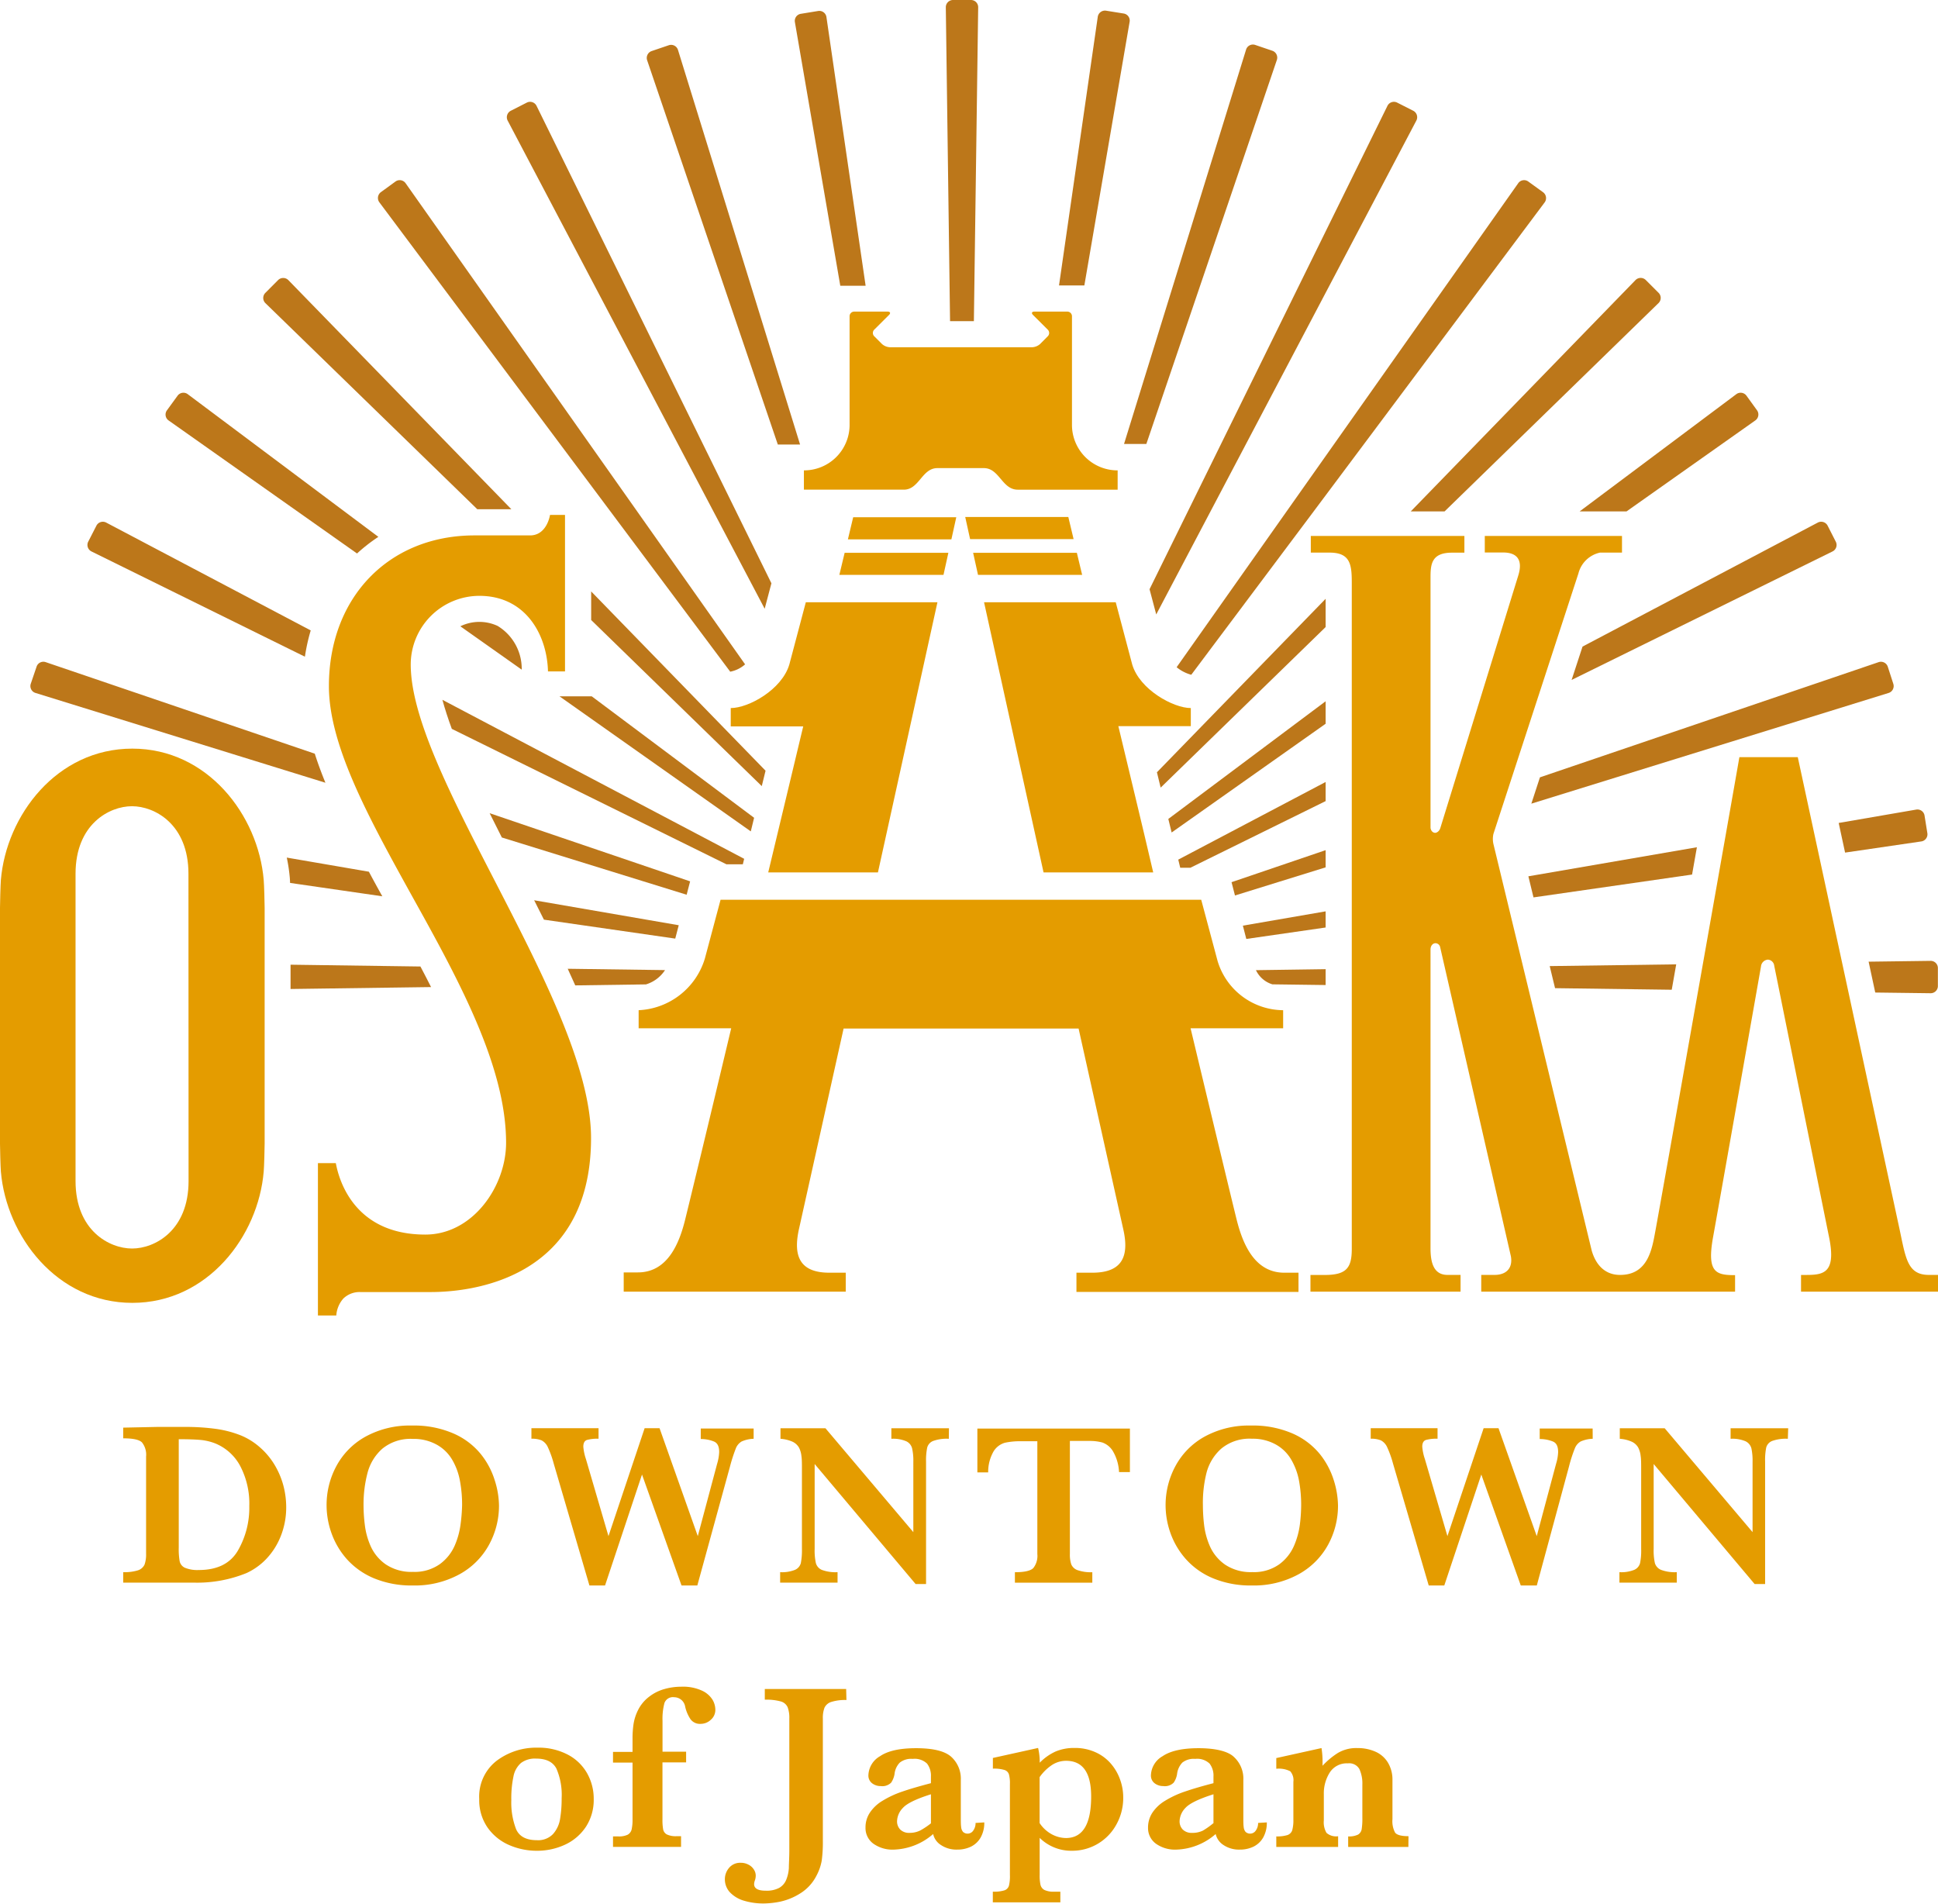 <svg xmlns="http://www.w3.org/2000/svg" viewBox="0 0 333.5 327.59"><defs><style>.cls-1{fill:#bc771a;}.cls-2{fill:#e49c00;}</style></defs><title>logo</title><g id="レイヤー_2" data-name="レイヤー 2"><g id="レイヤー_1-2" data-name="レイヤー 1"><path class="cls-1" d="M168.33,1.26A1.24,1.24,0,0,0,167.09,0H164a1.24,1.24,0,0,0-1.24,1.26l.73,54h4.1Z"/><path class="cls-1" d="M142.21,2.89a1.24,1.24,0,0,0-1.42-1l-3,.49a1.23,1.23,0,0,0-1,1.43l7.81,45.36h4.36Z"/><path class="cls-1" d="M116.67,8.59a1.24,1.24,0,0,0-1.57-.81l-2.94,1a1.25,1.25,0,0,0-.8,1.58l22.49,66.13h3.83Z"/><path class="cls-1" d="M92.33,18.21a1.24,1.24,0,0,0-1.68-.55l-2.75,1.4a1.25,1.25,0,0,0-.54,1.69l44.23,84,1.16-4.38Z"/><path class="cls-1" d="M69.8,31.53a1.24,1.24,0,0,0-1.75-.29l-2.5,1.82a1.25,1.25,0,0,0-.27,1.75l60.38,80.77a5.41,5.41,0,0,0,2.56-1.26Z"/><path class="cls-1" d="M49.62,48.2a1.25,1.25,0,0,0-1.77,0l-2.18,2.19a1.24,1.24,0,0,0,0,1.77L82.14,87.63H88Z"/><polygon class="cls-1" points="131.09 135.27 131.74 132.62 101.73 101.77 101.73 106.69 131.09 135.27"/><polygon class="cls-1" points="96.28 119.82 129.2 143.06 129.77 140.72 101.83 119.82 96.28 119.82"/><path class="cls-1" d="M85.64,107.71a7.44,7.44,0,0,0-6.42.06l10.56,7.46A8.62,8.62,0,0,0,85.64,107.71Z"/><path class="cls-1" d="M32.31,67.83a1.24,1.24,0,0,0-1.75.26l-1.82,2.5A1.24,1.24,0,0,0,29,72.34l32.44,22.9a29.12,29.12,0,0,1,3.67-2.86Z"/><path class="cls-1" d="M127.83,148.72l.23-.94L76.13,120.42q.65,2.37,1.62,5L125,148.72Z"/><path class="cls-1" d="M18.27,89.92a1.24,1.24,0,0,0-1.68.54l-1.41,2.75a1.25,1.25,0,0,0,.56,1.68L52.47,113a32.62,32.62,0,0,1,1-4.52Z"/><path class="cls-1" d="M118.76,151.66l-34.5-11.73c.69,1.38,1.39,2.78,2.1,4.18l31.8,9.85Z"/><path class="cls-1" d="M7.87,113.94a1.23,1.23,0,0,0-1.58.79l-1,2.94a1.24,1.24,0,0,0,.82,1.57L56,134.69c-.69-1.69-1.31-3.36-1.83-5Z"/><path class="cls-1" d="M116.8,159.21l-24.88-4.3c.56,1.11,1.13,2.23,1.68,3.34l22.6,3.26Z"/><path class="cls-1" d="M49.92,151.93l15.87,2.3Q64.6,152.1,63.48,150l-14.13-2.43a28.74,28.74,0,0,1,.52,3.47C49.89,151.26,49.9,151.57,49.92,151.93Z"/><path class="cls-1" d="M114.44,166.93,97.7,166.7c.44,1,.87,1.91,1.29,2.86l12.17-.17A6,6,0,0,0,114.44,166.93Z"/><path class="cls-1" d="M50,166v4.18l24.18-.33c-.6-1.18-1.2-2.36-1.83-3.54Z"/><path class="cls-1" d="M194.39,3.76a1.23,1.23,0,0,0-1-1.43l-3.05-.49a1.25,1.25,0,0,0-1.43,1.05l-6.67,46.23h4.36Z"/><path class="cls-1" d="M219.73,10.31a1.25,1.25,0,0,0-.79-1.58l-2.94-1a1.23,1.23,0,0,0-1.57.81l-21,67.85h3.84Z"/><path class="cls-1" d="M243.73,20.75a1.25,1.25,0,0,0-.53-1.69l-2.76-1.4a1.24,1.24,0,0,0-1.68.55l-40.94,83.18,1.15,4.34Z"/><path class="cls-1" d="M226.06,88h0l39.75-53.17a1.25,1.25,0,0,0-.27-1.75L263,31.24a1.23,1.23,0,0,0-1.74.29l-58.78,83.28a6.68,6.68,0,0,0,2.52,1.3Z"/><path class="cls-1" d="M285.41,52.15a1.24,1.24,0,0,0,0-1.77l-2.19-2.19a1.25,1.25,0,0,0-1.77,0L242.77,88h5.82Z"/><polygon class="cls-1" points="199.73 135.53 228.12 107.9 228.12 103.04 199.09 132.89 199.73 135.53"/><path class="cls-1" d="M302.07,72.34a1.25,1.25,0,0,0,.28-1.75l-1.81-2.5a1.24,1.24,0,0,0-1.75-.26L271.83,88h8.07Z"/><polygon class="cls-1" points="201.62 143.25 228.12 124.54 228.12 120.67 201.05 140.92 201.62 143.25"/><polygon class="cls-1" points="203.1 149.32 204.84 149.32 228.12 137.85 228.12 134.56 202.76 147.92 203.1 149.32"/><path class="cls-1" d="M315.35,94.89a1.24,1.24,0,0,0,.56-1.68l-1.4-2.75a1.25,1.25,0,0,0-1.69-.54l-40.49,21.34L270.45,117Z"/><polygon class="cls-1" points="212.52 154.09 228.12 149.25 228.12 146.29 211.93 151.8 212.52 154.09"/><path class="cls-1" d="M325,119.24a1.24,1.24,0,0,0,.81-1.57l-.95-2.94a1.24,1.24,0,0,0-1.58-.79L265,133.76l-1.48,4.53Z"/><polygon class="cls-1" points="214.47 161.57 228.12 159.6 228.12 156.82 213.88 159.28 214.47 161.57"/><path class="cls-1" d="M291.18,150.49c.29-1.62.57-3.19.83-4.7l-29,5,.88,3.63Z"/><path class="cls-1" d="M330.62,144.79a1.24,1.24,0,0,0,1.05-1.42l-.49-3.06a1.24,1.24,0,0,0-1.43-1l-13.34,2.3,1.1,5.1Z"/><path class="cls-1" d="M266.68,166.24l.92,3.8,20.08.27c.25-1.46.51-2.92.77-4.37Z"/><path class="cls-1" d="M216.13,166.94a4.61,4.61,0,0,0,2.83,2.44l9.16.12v-2.73Z"/><path class="cls-1" d="M332.22,170.91a1.24,1.24,0,0,0,1.26-1.24v-3.09a1.24,1.24,0,0,0-1.26-1.24l-10.66.14,1.14,5.31Z"/><path class="cls-2" d="M146.82,89c-.08.36-.4,1.69-.91,3.81h17.81l.84-3.81Z"/><path class="cls-2" d="M184.75,92.77c-.51-2.12-.83-3.45-.91-3.81H166.1l.84,3.81Z"/><path class="cls-2" d="M212.8,209.84c-.7-2.83-3.9-16.11-7.92-32.9h15.93v-3.11a11.87,11.87,0,0,1-11.28-8.46l-2.82-10.55H124l-2.7,10.11a12.51,12.51,0,0,1-11.4,8.9v3.11h15.93c-4,16.79-7.22,30.07-7.92,32.9-1,4.06-3,9.11-8.14,9.11h-2.44v3.31h38.21V219h-2.82c-5.17,0-6.22-2.95-5.25-7.42l7.7-34.59h40.44l7.7,34.59c1,4.47-.08,7.39-5.25,7.42h-2.82v3.31h38.21V219h-2.44C215.82,219,213.82,213.9,212.8,209.84Z"/><path class="cls-2" d="M186.22,98.92c-.34-1.39-.64-2.67-.91-3.8H167.46l.84,3.8Z"/><path class="cls-2" d="M145.35,95.12c-.27,1.13-.57,2.41-.91,3.8h17.92l.84-3.8Z"/><path class="cls-2" d="M198.45,150.12c-2-8.61-4.11-17.23-6-25.17h12.47v-3.11c-3,0-8.8-3.17-10.08-7.49L192,103.63H169.34l10.24,46.49Z"/><path class="cls-2" d="M132.2,150.12h18.88l10.24-46.49H138.67l-2.84,10.72c-1.29,4.32-7,7.49-10.08,7.49V125h12.47Z"/><path class="cls-2" d="M22.77,128.82c-13,0-21.68,11.49-22.62,22.6-.07.87-.15,4.08-.15,4.8V196.8c0,.71.08,3.92.15,4.79.94,11.11,9.65,22.6,22.62,22.6S44.45,212.7,45.38,201.6c.08-.87.16-4.09.16-4.8V156.22c0-.72-.08-3.93-.16-4.8C44.45,140.31,35.74,128.82,22.77,128.82Zm9.68,74.4c0,8.53-5.81,11.62-9.72,11.62S13,211.75,13,203.22V150.35c0-8.53,5.81-11.62,9.71-11.62s9.72,3.09,9.72,11.62Z"/><path class="cls-2" d="M70.68,114.34a11.83,11.83,0,0,1,11.81-11.81c7.93,0,11.64,6.63,11.81,13h2.93V88.6H94.65c-.25,1.41-1.19,3.53-3.42,3.53H81.66c-14.75,0-25.06,10.67-25.06,25.94,0,10.25,6.95,22.82,14.31,36.13,8,14.39,16.18,29.27,16.18,42.45,0,7.47-5.71,15.79-13.9,15.79-12.69,0-15-10.11-15.4-12.3H54.71v26.22h3.16a4.9,4.9,0,0,1,1.21-2.91A4,4,0,0,1,62,222.33H74.15c6.46,0,27.56-1.91,27.56-26.5,0-12.12-8.45-28.51-16.62-44.36C77.68,137.09,70.68,123.52,70.68,114.34Z"/><path class="cls-2" d="M331.93,219.38c-3.83,0-4-3.1-5.16-8.39-1.18-5.46-16.19-75.12-17.4-80.7H299.32c-1,5.84-13.69,77.47-14.45,81.5-.56,3-1.21,7.58-6.05,7.59h-.07c-2.16,0-4-1.28-4.84-4.18L257,145.25a3.92,3.92,0,0,1,0-1.77l14.62-44.8a4.9,4.9,0,0,1,3.71-3.59h3.79V92.22H255.51v2.85h3.16c2.29,0,3.48,1.17,2.59,4-.47,1.53-13.22,42.84-13.41,43.44s-.68.8-.86.8a.76.76,0,0,1-.62-.33,1.05,1.05,0,0,1-.2-.63V99.64c0-2.34,0-4.54,3.68-4.54H252V92.22H225.57v2.87h3.22c3.54,0,3.83,2,3.83,5.11V214.91c0,3.22-.89,4.46-4.56,4.48h-2.55v2.87h25.83v-2.88c-.36,0-1.9,0-2.24,0-2.33,0-2.93-2-2.93-4.57V163.4c0-.72.44-1.1.86-1.1a.84.84,0,0,1,.8.69L260,216.17c.35,2-.74,3.19-2.77,3.21H254.9v2.88h43.68v-2.84c-3.28,0-4.9-.42-3.78-6.58.59-3.21,8.17-46.1,8.24-46.54a1.29,1.29,0,0,1,1.19-1.17,1.17,1.17,0,0,1,1.09,1.06c.72,3.53,8.93,44.23,9.4,46.52,1.47,7-1.39,6.66-4.79,6.68v2.87H333.5v-2.88Z"/><path class="cls-2" d="M161.31,80.55h8c2.67,0,3.12,3.71,5.83,3.71h17.19V80.94a7.83,7.83,0,0,1-7.86-7.67V54.42a.8.8,0,0,0-.8-.8H178c-.44,0-.55.26-.24.57l2.55,2.54a.8.8,0,0,1,0,1.13L179,59.18a2.19,2.19,0,0,1-1.37.57h-24.5a2.19,2.19,0,0,1-1.37-.57l-1.32-1.32a.8.8,0,0,1,0-1.13l2.55-2.54c.31-.31.2-.57-.24-.57H147a.8.8,0,0,0-.8.8V73.27a7.83,7.83,0,0,1-7.86,7.67v3.32h17.19C158.19,84.26,158.64,80.55,161.31,80.55Z"/><path class="cls-2" d="M49.25,259.29a13.31,13.31,0,0,1-1,5.2,12.14,12.14,0,0,1-2.53,3.87,11.11,11.11,0,0,1-3.31,2.33,22.57,22.57,0,0,1-9.1,1.64H21.2v-1.8a7.82,7.82,0,0,0,2.55-.32,1.86,1.86,0,0,0,1.13-1,5.21,5.21,0,0,0,.26-1.84V250.63a3.38,3.38,0,0,0-.71-2.43c-.47-.47-1.54-.7-3.23-.7v-1.84l5.7-.12,2.39,0,2.43,0a37.79,37.79,0,0,1,5.55.35A18.53,18.53,0,0,1,41.45,247a11.53,11.53,0,0,1,3.22,2,12.57,12.57,0,0,1,2.47,2.88,14.06,14.06,0,0,1,1.56,3.51A14.49,14.49,0,0,1,49.25,259.29Zm-6.35-.12a13.92,13.92,0,0,0-1.57-6.92,8.52,8.52,0,0,0-4.28-3.87,9.42,9.42,0,0,0-2.5-.6c-.88-.08-2.14-.13-3.79-.13v18.67a11.9,11.9,0,0,0,.16,2.34,1.6,1.6,0,0,0,.92,1.12,5.64,5.64,0,0,0,2.37.38q4.76,0,6.72-3.33A14.69,14.69,0,0,0,42.9,259.17Z"/><path class="cls-2" d="M85.87,259.05a14,14,0,0,1-1.73,6.79,12.76,12.76,0,0,1-5.1,5.07,16,16,0,0,1-8,1.91,16.82,16.82,0,0,1-6.62-1.21,13,13,0,0,1-4.67-3.25,13.56,13.56,0,0,1-2.68-4.47,14.36,14.36,0,0,1-.87-4.88,14.11,14.11,0,0,1,1.66-6.69,12.6,12.6,0,0,1,5-5.09,15.82,15.82,0,0,1,8-1.93,17.08,17.08,0,0,1,7.23,1.39,12.49,12.49,0,0,1,4.64,3.51,13.53,13.53,0,0,1,2.38,4.44A14.87,14.87,0,0,1,85.87,259.05ZM79.52,259a22.19,22.19,0,0,0-.38-4.23,11,11,0,0,0-1.34-3.61,7,7,0,0,0-2.63-2.56,8.12,8.12,0,0,0-4.11-1,7.66,7.66,0,0,0-5.26,1.68,8.36,8.36,0,0,0-2.56,4.19,21.17,21.17,0,0,0-.68,5.49,27.37,27.37,0,0,0,.22,3.43,12.67,12.67,0,0,0,1,3.65,7.56,7.56,0,0,0,2.62,3.16,7.88,7.88,0,0,0,4.66,1.28,7.52,7.52,0,0,0,4.61-1.32,7.82,7.82,0,0,0,2.59-3.23,13.57,13.57,0,0,0,1-3.66A29.77,29.77,0,0,0,79.52,259Z"/><path class="cls-2" d="M129.69,247.58a5.36,5.36,0,0,0-2.08.47,2.41,2.41,0,0,0-1,1.22,28.18,28.18,0,0,0-1,3.12L120,272.82h-2.72l-6.8-19.09-6.36,19.09h-2.69l-6.15-21a17.55,17.55,0,0,0-1-2.79,2.47,2.47,0,0,0-1.08-1.18,4.31,4.31,0,0,0-1.75-.28v-1.81H103v1.81a6.79,6.79,0,0,0-2,.21c-.41.15-.62.53-.62,1.16a8.8,8.8,0,0,0,.45,2.13l3.88,13.26,6.22-18.57h2.57l6.58,18.57,3.33-12.46a8.24,8.24,0,0,0,.35-2c0-1-.3-1.56-.89-1.82a6,6,0,0,0-2.28-.43v-1.81h9.1Z"/><path class="cls-2" d="M163.28,247.58a6.87,6.87,0,0,0-2.72.38,1.7,1.7,0,0,0-1,1.12,10.64,10.64,0,0,0-.2,2.43v21.06h-1.8l-17.37-20.65v14.63a9.93,9.93,0,0,0,.21,2.42,1.79,1.79,0,0,0,1,1.16,6.74,6.74,0,0,0,2.73.4v1.8h-9.88v-1.8a6,6,0,0,0,2.56-.4,1.75,1.75,0,0,0,1-1.16,11.37,11.37,0,0,0,.19-2.42V253c0-1.1,0-1.92-.09-2.47a4,4,0,0,0-.42-1.44,2.54,2.54,0,0,0-1.09-1,6.18,6.18,0,0,0-2.09-.51v-1.81h7.74l15.12,17.87V251.51a9.45,9.45,0,0,0-.21-2.28,1.84,1.84,0,0,0-1-1.22,5.72,5.72,0,0,0-2.57-.43v-1.81h9.91Z"/><path class="cls-2" d="M194.44,253.31h-1.87a7.85,7.85,0,0,0-1.08-3.64,3.49,3.49,0,0,0-1.79-1.45,8.23,8.23,0,0,0-2.22-.27h-3.37V267.4a5.28,5.28,0,0,0,.24,1.79,1.82,1.82,0,0,0,1.1,1,7,7,0,0,0,2.52.35v1.8H174.65v-1.8c1.64,0,2.69-.24,3.16-.71a3.37,3.37,0,0,0,.7-2.42V248h-2.82a12.42,12.42,0,0,0-2.76.26,3.39,3.39,0,0,0-1.93,1.45,7.08,7.08,0,0,0-.95,3.65h-1.86v-7.54h26.25Z"/><path class="cls-2" d="M230.25,259.05a14,14,0,0,1-1.72,6.79,12.82,12.82,0,0,1-5.1,5.07,16,16,0,0,1-8,1.91,16.78,16.78,0,0,1-6.62-1.21,12.86,12.86,0,0,1-4.67-3.25,13.59,13.59,0,0,1-2.69-4.47,14.36,14.36,0,0,1-.87-4.88,14.12,14.12,0,0,1,1.67-6.69,12.63,12.63,0,0,1,5-5.09,15.83,15.83,0,0,1,8-1.93,17.14,17.14,0,0,1,7.23,1.39,12.57,12.57,0,0,1,4.64,3.51,13.72,13.72,0,0,1,2.38,4.44A15.17,15.17,0,0,1,230.25,259.05Zm-6.34-.08a23,23,0,0,0-.38-4.23,11.24,11.24,0,0,0-1.35-3.61,7,7,0,0,0-2.62-2.56,8.12,8.12,0,0,0-4.11-1,7.64,7.64,0,0,0-5.26,1.68,8.37,8.37,0,0,0-2.57,4.19A21.18,21.18,0,0,0,207,259a29.34,29.34,0,0,0,.21,3.43,13,13,0,0,0,1,3.65,7.63,7.63,0,0,0,2.62,3.16,7.93,7.93,0,0,0,4.67,1.28,7.52,7.52,0,0,0,4.61-1.32,7.8,7.8,0,0,0,2.58-3.23,13.57,13.57,0,0,0,1-3.66A27.63,27.63,0,0,0,223.91,259Z"/><path class="cls-2" d="M274.08,247.58a5.42,5.42,0,0,0-2.09.47,2.4,2.4,0,0,0-1,1.22,24.39,24.39,0,0,0-1,3.12l-5.53,20.43H261.7l-6.79-19.09-6.37,19.09h-2.68l-6.15-21a17.38,17.38,0,0,0-1-2.79,2.47,2.47,0,0,0-1.08-1.18,4.28,4.28,0,0,0-1.75-.28v-1.81h11.5v1.81a6.74,6.74,0,0,0-2,.21c-.42.15-.63.53-.63,1.16a8.8,8.8,0,0,0,.45,2.13l3.88,13.26,6.23-18.57h2.56l6.58,18.57,3.33-12.46a7.8,7.8,0,0,0,.35-2c0-1-.29-1.56-.89-1.82a6,6,0,0,0-2.28-.43v-1.81h9.11Z"/><path class="cls-2" d="M307.66,247.58a6.9,6.9,0,0,0-2.72.38,1.7,1.7,0,0,0-1,1.12,10.78,10.78,0,0,0-.19,2.43v21.06h-1.81l-17.37-20.65v14.63a9.93,9.93,0,0,0,.21,2.42,1.83,1.83,0,0,0,1.05,1.16,6.72,6.72,0,0,0,2.72.4v1.8h-9.87v-1.8a5.93,5.93,0,0,0,2.55-.4,1.75,1.75,0,0,0,1-1.16,10.73,10.73,0,0,0,.19-2.42V253c0-1.1,0-1.92-.09-2.47a4,4,0,0,0-.42-1.44,2.43,2.43,0,0,0-1.09-1,6.12,6.12,0,0,0-2.08-.51v-1.81h7.73l15.12,17.87V251.51a10.1,10.1,0,0,0-.2-2.28,1.89,1.89,0,0,0-1-1.22,5.74,5.74,0,0,0-2.58-.43v-1.81h9.91Z"/><path class="cls-2" d="M102.17,309.57a8.48,8.48,0,0,1-1.32,4.74,8.66,8.66,0,0,1-3.57,3.09,11.37,11.37,0,0,1-4.93,1.07,11.87,11.87,0,0,1-4.77-1,8.79,8.79,0,0,1-3.68-3,8.23,8.23,0,0,1-1.43-4.9,7.78,7.78,0,0,1,3-6.59,11.29,11.29,0,0,1,7-2.25,10.79,10.79,0,0,1,5.24,1.2,8.15,8.15,0,0,1,3.33,3.22A8.88,8.88,0,0,1,102.17,309.57Zm-5.52-.12a11.39,11.39,0,0,0-.9-5.12c-.6-1.15-1.77-1.72-3.5-1.72a4,4,0,0,0-2.59.75,4.07,4.07,0,0,0-1.3,2.32,18.09,18.09,0,0,0-.37,4.07,12.68,12.68,0,0,0,.82,5c.55,1.26,1.74,1.9,3.58,1.9a3.54,3.54,0,0,0,2.77-1.05,5.12,5.12,0,0,0,1.22-2.6A20.69,20.69,0,0,0,96.65,309.45Z"/><path class="cls-2" d="M123.1,294.17a2.23,2.23,0,0,1-.79,1.77,2.52,2.52,0,0,1-1.7.69,2,2,0,0,1-1.8-.82,6.51,6.51,0,0,1-.9-2.12,1.93,1.93,0,0,0-1.9-1.64,1.54,1.54,0,0,0-1.67,1,10.66,10.66,0,0,0-.33,3.09v5.28h4.06v1.84H114v9.78a9.3,9.3,0,0,0,.12,1.76,1.28,1.28,0,0,0,.63.86,3.57,3.57,0,0,0,1.71.3h.74v1.84H105.49V316h.9a3.52,3.52,0,0,0,1.62-.29,1.43,1.43,0,0,0,.68-.89,7.53,7.53,0,0,0,.16-1.74v-9.78h-3.36v-1.84h3.36v-2.34a16.75,16.75,0,0,1,.16-2.37,8.08,8.08,0,0,1,.74-2.39,6.56,6.56,0,0,1,2-2.43,7.62,7.62,0,0,1,2.63-1.3,10.63,10.63,0,0,1,2.84-.39,7.83,7.83,0,0,1,3.61.69,4.18,4.18,0,0,1,1.82,1.61A3.47,3.47,0,0,1,123.1,294.17Z"/><path class="cls-2" d="M145.66,292.53a7.87,7.87,0,0,0-2.61.33,1.9,1.9,0,0,0-1.17,1,4.92,4.92,0,0,0-.28,1.86v21a23.42,23.42,0,0,1-.19,3.42,8.64,8.64,0,0,1-.91,2.62,7.65,7.65,0,0,1-2.8,3.05,10.75,10.75,0,0,1-3.41,1.41,15.28,15.28,0,0,1-2.83.32,11.61,11.61,0,0,1-3.48-.49,5.45,5.45,0,0,1-2.38-1.44,3.29,3.29,0,0,1-.86-2.27,3,3,0,0,1,.73-1.94,2.48,2.48,0,0,1,2-.86,2.72,2.72,0,0,1,1.31.31,2.33,2.33,0,0,1,.93.82,1.9,1.9,0,0,1,.34,1.09,2.48,2.48,0,0,1-.12.74,2.21,2.21,0,0,0-.16.7q0,1.14,2,1.14a4.62,4.62,0,0,0,2.31-.48,2.81,2.81,0,0,0,1.21-1.38,6.36,6.36,0,0,0,.46-2c0-.75.08-1.78.08-3.08v-22.7a5.11,5.11,0,0,0-.29-1.93,1.81,1.81,0,0,0-1.2-1,9.33,9.33,0,0,0-2.73-.3v-1.84h14Z"/><path class="cls-2" d="M169.38,313.59a5.14,5.14,0,0,1-.62,2.59,3.91,3.91,0,0,1-1.67,1.58,5.35,5.35,0,0,1-2.37.51,4.77,4.77,0,0,1-2.8-.79,3,3,0,0,1-1.34-1.89,10.77,10.77,0,0,1-6.72,2.68,5.68,5.68,0,0,1-3.54-1,3.32,3.32,0,0,1-1.38-2.77,4.57,4.57,0,0,1,.74-2.57,6.72,6.72,0,0,1,2.17-2.05,16.66,16.66,0,0,1,3.41-1.59c1.32-.46,3-.94,4.94-1.45v-1.14a3.43,3.43,0,0,0-.67-2.23,3.09,3.09,0,0,0-2.47-.81,3.15,3.15,0,0,0-2.22.64,3.27,3.27,0,0,0-.9,1.94,3.7,3.7,0,0,1-.59,1.51,2.15,2.15,0,0,1-1.79.59,2.39,2.39,0,0,1-1.48-.48,1.65,1.65,0,0,1-.64-1.42,3.92,3.92,0,0,1,2-3.24q2-1.38,6.2-1.38,4.4,0,6.05,1.48a5.07,5.07,0,0,1,1.65,4v6.32c0,.8,0,1.38.06,1.76a1.47,1.47,0,0,0,.33.85,1.17,1.17,0,0,0,1.76-.25,2.15,2.15,0,0,0,.39-1.3Zm-9.18.16v-5q-3.81,1.2-4.83,2.35a3.43,3.43,0,0,0-1,2.25,2,2,0,0,0,.56,1.48,2.14,2.14,0,0,0,1.58.56,4.06,4.06,0,0,0,1.94-.46A13.23,13.23,0,0,0,160.2,313.75Z"/><path class="cls-2" d="M193.29,309.33a9.37,9.37,0,0,1-1.15,4.57,8.65,8.65,0,0,1-7.73,4.57,7.74,7.74,0,0,1-5.5-2.22v6.4a7.23,7.23,0,0,0,.15,1.71,1.36,1.36,0,0,0,.68.86,3.6,3.6,0,0,0,1.63.29h1.1v1.84H170.85v-1.84a6.06,6.06,0,0,0,2-.23,1.21,1.21,0,0,0,.77-.79,6.79,6.79,0,0,0,.17-1.84V307a5.72,5.72,0,0,0-.17-1.68,1.16,1.16,0,0,0-.76-.75,6,6,0,0,0-2-.23v-1.84l7.78-1.72a10.16,10.16,0,0,1,.28,2.54,9,9,0,0,1,2.73-1.93,8.09,8.09,0,0,1,3.25-.61,8.51,8.51,0,0,1,3.58.72,7.53,7.53,0,0,1,2.64,1.93,8.51,8.51,0,0,1,1.62,2.76A9,9,0,0,1,193.29,309.33Zm-5.52-.2q0-6.13-4.3-6.14a4.43,4.43,0,0,0-2.57.81,8.1,8.1,0,0,0-2,2v7.9a5.81,5.81,0,0,0,2,1.88,5.29,5.29,0,0,0,2.57.7C186.35,316.25,187.77,313.87,187.77,309.13Z"/><path class="cls-2" d="M218,313.59a5.14,5.14,0,0,1-.62,2.59,3.91,3.91,0,0,1-1.67,1.58,5.35,5.35,0,0,1-2.37.51,4.79,4.79,0,0,1-2.8-.79,3.06,3.06,0,0,1-1.34-1.89,10.77,10.77,0,0,1-6.72,2.68,5.68,5.68,0,0,1-3.54-1,3.32,3.32,0,0,1-1.38-2.77,4.65,4.65,0,0,1,.74-2.57,6.82,6.82,0,0,1,2.17-2.05,16.66,16.66,0,0,1,3.41-1.59q2-.69,4.94-1.45v-1.14a3.37,3.37,0,0,0-.67-2.23,3.09,3.09,0,0,0-2.47-.81,3.15,3.15,0,0,0-2.22.64,3.39,3.39,0,0,0-.9,1.94,3.57,3.57,0,0,1-.59,1.51,2.14,2.14,0,0,1-1.79.59,2.41,2.41,0,0,1-1.48-.48,1.65,1.65,0,0,1-.64-1.42,3.92,3.92,0,0,1,2-3.24c1.35-.92,3.41-1.38,6.2-1.38s5,.49,6.05,1.48a5.07,5.07,0,0,1,1.65,4v6.32c0,.8,0,1.38.06,1.76a1.47,1.47,0,0,0,.33.85,1.17,1.17,0,0,0,1.76-.25,2.15,2.15,0,0,0,.39-1.3Zm-9.18.16v-5q-3.79,1.2-4.83,2.35a3.43,3.43,0,0,0-1,2.25,2,2,0,0,0,.56,1.48,2.14,2.14,0,0,0,1.58.56A4.06,4.06,0,0,0,207,315,13.23,13.23,0,0,0,208.77,313.75Z"/><path class="cls-2" d="M242.36,317.81H232V316a3.56,3.56,0,0,0,1.7-.31,1.35,1.35,0,0,0,.62-.91,11.36,11.36,0,0,0,.12-2v-5.66a6,6,0,0,0-.5-2.69,2,2,0,0,0-2-1,3.45,3.45,0,0,0-3.13,1.61,6.7,6.7,0,0,0-1,3.71v4.48a3.63,3.63,0,0,0,.46,2.16,2.51,2.51,0,0,0,2,.58v1.84H219.63V316a6.07,6.07,0,0,0,1.92-.23,1.33,1.33,0,0,0,.82-.82,6.49,6.49,0,0,0,.2-1.87v-6.46a2.32,2.32,0,0,0-.54-1.83,4.31,4.31,0,0,0-2.4-.43v-1.84l7.78-1.72a14.07,14.07,0,0,1,.18,2.16c0,.17,0,.32,0,.45v.43a13.42,13.42,0,0,1,2.62-2.19,6.22,6.22,0,0,1,3.39-.85,7.44,7.44,0,0,1,3.09.62,4.74,4.74,0,0,1,2.15,1.88,5.66,5.66,0,0,1,.78,3v6.74a4.18,4.18,0,0,0,.45,2.3c.3.41,1.07.62,2.31.62Z"/></g></g></svg>